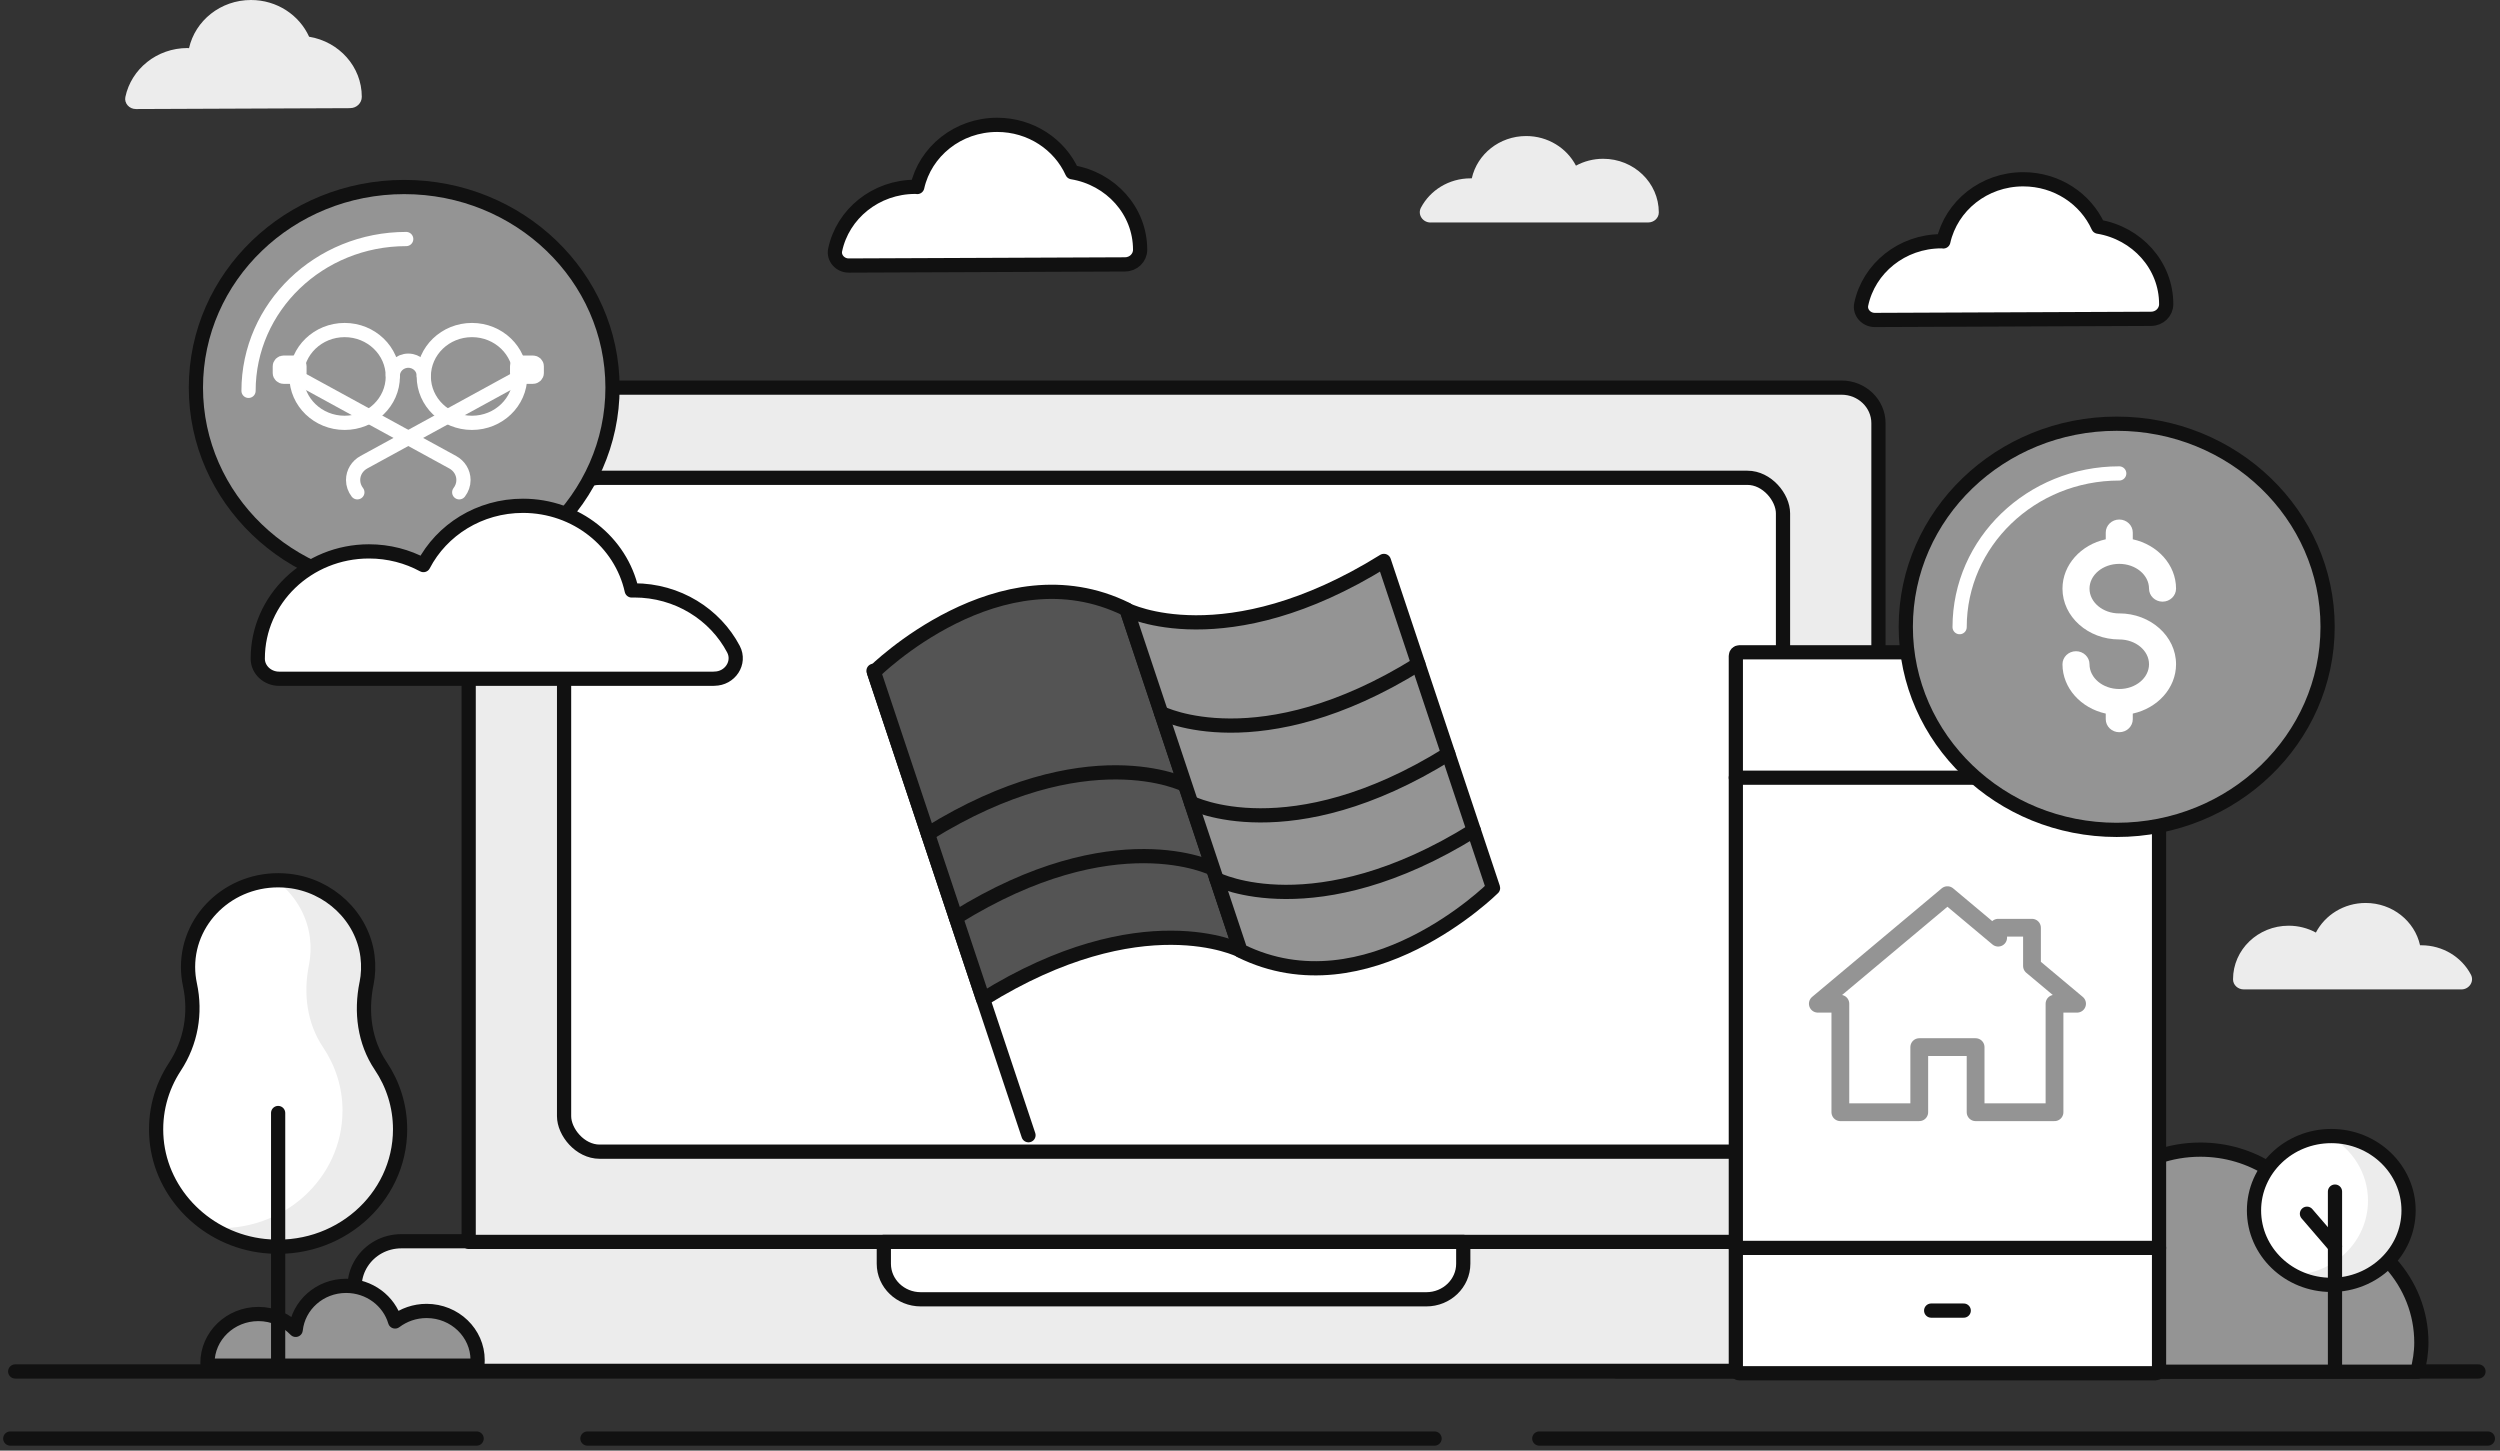 <svg width="243" height="141" viewBox="0 0 243 141" fill="none" xmlns="http://www.w3.org/2000/svg">
<rect x="0" y="0" width="243" height="141" fill="#333333" stroke="none"/>
<path d="M149.619 139.827H241.821H149.619Z" fill="white"/>
<path d="M149.619 139.827H241.821" stroke="#111111" stroke-width="1.382" stroke-linecap="round" stroke-linejoin="round"/>
<path d="M57.098 139.827H139.441H57.098Z" fill="white"/>
<path d="M57.098 139.827H139.441" stroke="#111111" stroke-width="1.382" stroke-linecap="round" stroke-linejoin="round"/>
<path d="M0.998 139.827H46.329H0.998Z" fill="white"/>
<path d="M0.998 139.827H46.329" stroke="#111111" stroke-width="1.382" stroke-linecap="round" stroke-linejoin="round"/>
<path d="M240.909 133.306H1.477H240.909Z" fill="white"/>
<path d="M240.909 133.306H1.477" stroke="#111111" stroke-width="1.382" stroke-linecap="round" stroke-linejoin="round"/>
<path d="M234.962 133.33C235.195 132.418 235.356 131.481 235.356 130.5C235.356 124.649 230.935 119.817 225.142 118.863C223.247 114.675 218.923 111.744 213.877 111.744C207.98 111.744 203.064 115.746 201.872 121.082C201.775 121.082 201.685 121.054 201.585 121.054C194.795 121.054 189.293 126.356 189.293 132.891C189.293 133.043 189.332 133.181 189.34 133.333H234.965L234.962 133.33Z" fill="#949494" stroke="#111111" stroke-width="1.382" stroke-linecap="round" stroke-linejoin="round"/>
<path d="M173.926 133.289C174.784 132.349 175.312 131.118 175.312 129.767C175.312 126.819 172.828 124.428 169.767 124.428C166.705 124.428 164.222 126.819 164.222 129.767C164.222 129.878 164.233 129.988 164.24 130.099C163.644 129.888 163.002 129.767 162.331 129.767C159.933 129.767 157.895 131.236 157.123 133.289H173.93H173.926Z" fill="#949494" stroke="#111111" stroke-width="1.382" stroke-linecap="round" stroke-linejoin="round"/>
<path d="M189.106 120.648H39.033C35.663 120.648 33.456 124.049 34.934 126.966L38.118 133.249H190.018L193.201 126.966C194.68 124.049 192.472 120.648 189.102 120.648H189.106Z" fill="#ECECEC" stroke="#111111" stroke-width="1.382" stroke-linecap="round" stroke-linejoin="round"/>
<path d="M49.144 37.676H178.997C180.978 37.676 182.586 39.224 182.586 41.132V120.712H45.555V41.132C45.555 39.224 47.163 37.676 49.144 37.676Z" fill="#ECECEC" stroke="#111111" stroke-width="1.382" stroke-linecap="round" stroke-linejoin="round"/>
<rect x="54.828" y="46.443" width="118.48" height="65.5" rx="3.456" fill="white" stroke="#111111" stroke-width="1.382" stroke-linecap="round" stroke-linejoin="round"/>
<path d="M85.908 120.711H142.229V122.836C142.229 124.744 140.621 126.292 138.64 126.292H89.497C87.516 126.292 85.908 124.744 85.908 122.836V120.711Z" fill="white" stroke="#111111" stroke-width="1.382" stroke-linecap="round" stroke-linejoin="round"/>
<ellipse cx="226.601" cy="117.657" rx="7.512" ry="7.233" fill="#ECECEC"/>
<path d="M226.386 110.434C222.338 110.544 219.09 113.731 219.09 117.657C219.09 120.342 220.615 122.681 222.873 123.929C226.921 123.818 230.169 120.632 230.169 116.706C230.169 114.021 228.643 111.681 226.386 110.434Z" fill="white"/>
<ellipse cx="226.601" cy="117.657" rx="7.512" ry="7.233" stroke="#111111" stroke-width="1.382" stroke-linecap="round" stroke-linejoin="round"/>
<path d="M226.961 115.822V133.268V115.822Z" fill="white"/>
<path d="M226.961 115.822V133.268" stroke="#111111" stroke-width="1.382" stroke-linecap="round" stroke-linejoin="round"/>
<path d="M226.96 121.14L224.236 117.975" stroke="#111111" stroke-width="1.382" stroke-linecap="round" stroke-linejoin="round"/>
<rect x="168.723" y="63.402" width="41.136" height="70.079" rx="0.346" fill="white" stroke="#111111" stroke-width="1.382" stroke-linecap="round" stroke-linejoin="round"/>
<path d="M187.709 69.495H190.874H187.709Z" fill="white"/>
<path d="M187.709 69.495H190.874" stroke="#111111" stroke-width="1.382" stroke-linecap="round" stroke-linejoin="round"/>
<path d="M187.709 127.39H190.874H187.709Z" fill="white"/>
<path d="M187.709 127.39H190.874" stroke="#111111" stroke-width="1.382" stroke-linecap="round" stroke-linejoin="round"/>
<path d="M168.723 121.296H209.859H168.723Z" fill="white"/>
<path d="M168.723 121.296H209.859" stroke="#111111" stroke-width="1.382" stroke-linecap="round" stroke-linejoin="round"/>
<path d="M168.723 75.591H209.859H168.723Z" fill="white"/>
<path d="M168.723 75.591H209.859" stroke="#111111" stroke-width="1.382" stroke-linecap="round" stroke-linejoin="round"/>
<path d="M197.509 93.891V90.175H194.221V91.14L189.29 87.01L176.693 97.561H178.883V108.108H186.552V101.78H192.029V108.108H199.698V97.561H201.891L197.509 93.891Z" fill="white" stroke="#949494" stroke-width="1.728" stroke-linecap="round" stroke-linejoin="round"/>
<path d="M46.392 132.736C46.413 132.56 46.424 132.38 46.424 132.2C46.424 129.563 44.202 127.424 41.464 127.424C40.309 127.424 39.246 127.808 38.403 128.447C37.814 126.45 35.908 124.984 33.644 124.984C31.081 124.984 29 126.864 28.741 129.263C27.837 128.319 26.552 127.721 25.117 127.721C22.382 127.721 20.164 129.857 20.164 132.491C20.164 132.574 20.171 132.657 20.178 132.739H46.395L46.392 132.736Z" fill="#949494" stroke="#111111" stroke-width="1.382" stroke-linecap="round" stroke-linejoin="round"/>
<ellipse cx="39.289" cy="37.676" rx="20.248" ry="19.498" fill="#949494" stroke="#111111" stroke-width="1.382" stroke-linecap="round" stroke-linejoin="round"/>
<path d="M24.158 37.991C24.158 29.842 31.02 23.234 39.483 23.234" stroke="white" stroke-width="1.382" stroke-linecap="round" stroke-linejoin="round"/>
<ellipse cx="33.498" cy="36.59" rx="4.684" ry="4.51" stroke="white" stroke-width="1.382" stroke-linecap="round" stroke-linejoin="round"/>
<path d="M38.184 36.507C38.184 35.708 38.858 35.059 39.687 35.059C40.516 35.059 41.191 35.708 41.191 36.507" stroke="white" stroke-width="1.382" stroke-linecap="round" stroke-linejoin="round"/>
<path d="M44.637 47.852L44.644 47.842C44.899 47.51 45.05 47.099 45.05 46.657C45.05 45.917 44.63 45.271 44.005 44.929L28.893 36.662" stroke="white" stroke-width="1.382" stroke-linecap="round" stroke-linejoin="round"/>
<path fill-rule="evenodd" clip-rule="evenodd" d="M28.739 36.618H27.569C27.364 36.618 27.199 36.459 27.199 36.262V35.602C27.199 35.405 27.364 35.246 27.569 35.246H28.739C28.943 35.246 29.108 35.405 29.108 35.602V36.262C29.108 36.459 28.943 36.618 28.739 36.618Z" stroke="white" stroke-width="1.382" stroke-linecap="round" stroke-linejoin="round"/>
<ellipse cx="45.875" cy="36.59" rx="4.684" ry="4.51" stroke="white" stroke-width="1.382" stroke-linecap="round" stroke-linejoin="round"/>
<path d="M34.735 47.852L34.728 47.842C34.473 47.51 34.322 47.099 34.322 46.657C34.322 45.917 34.742 45.271 35.367 44.929L50.479 36.662" stroke="white" stroke-width="1.382" stroke-linecap="round" stroke-linejoin="round"/>
<path fill-rule="evenodd" clip-rule="evenodd" d="M51.803 36.618H50.633C50.429 36.618 50.264 36.459 50.264 36.262V35.602C50.264 35.405 50.429 35.246 50.633 35.246H51.803C52.008 35.246 52.173 35.405 52.173 35.602V36.262C52.173 36.459 52.008 36.618 51.803 36.618Z" stroke="white" stroke-width="1.382" stroke-linecap="round" stroke-linejoin="round"/>
<ellipse cx="205.742" cy="60.924" rx="20.5" ry="19.74" fill="#949494" stroke="#111111" stroke-width="1.382" stroke-linecap="round" stroke-linejoin="round"/>
<path d="M190.475 60.958C190.475 52.705 197.423 46.018 205.989 46.018" stroke="white" stroke-width="1.382" stroke-linecap="round" stroke-linejoin="round"/>
<path d="M205.992 59.625C204.399 59.625 203.1 58.544 203.1 57.216C203.1 55.889 204.395 54.808 205.992 54.808C207.589 54.808 208.885 55.889 208.885 57.216C208.885 57.914 209.474 58.481 210.199 58.481C210.924 58.481 211.512 57.914 211.512 57.216C211.512 54.898 209.718 52.948 207.306 52.419V51.763C207.306 51.065 206.717 50.498 205.992 50.498C205.267 50.498 204.679 51.065 204.679 51.763V52.419C202.267 52.948 200.473 54.898 200.473 57.216C200.473 59.94 202.949 62.155 205.992 62.155C207.586 62.155 208.885 63.237 208.885 64.564C208.885 65.891 207.589 66.972 205.992 66.972C204.395 66.972 203.1 65.891 203.1 64.564C203.1 63.866 202.511 63.299 201.786 63.299C201.061 63.299 200.473 63.866 200.473 64.564C200.473 66.883 202.267 68.832 204.679 69.361V69.907C204.679 70.605 205.267 71.171 205.992 71.171C206.717 71.171 207.306 70.605 207.306 69.907V69.361C209.718 68.832 211.512 66.883 211.512 64.564C211.512 61.84 209.036 59.622 205.992 59.622V59.625Z" fill="white"/>
<path d="M84.906 65.201L99.969 110.343" stroke="#111111" stroke-width="1.382" stroke-linecap="round" stroke-linejoin="round"/>
<path d="M84.949 65.328C84.949 65.328 97.198 53.142 109.497 59.228L120.558 92.377C120.558 92.377 110.997 87.522 95.558 97.122L84.949 65.331L84.949 65.328Z" fill="#545454" stroke="#111111" stroke-width="1.382" stroke-linecap="round" stroke-linejoin="round"/>
<path d="M117.914 84.443C117.914 84.443 108.353 79.587 92.914 89.188" stroke="#111111" stroke-width="1.382" stroke-linecap="round" stroke-linejoin="round"/>
<path d="M115.197 76.3C115.197 76.3 105.637 71.445 90.197 81.045" stroke="#111111" stroke-width="1.382" stroke-linecap="round" stroke-linejoin="round"/>
<path d="M145.125 86.316C145.125 86.316 132.876 98.502 120.577 92.416L109.516 59.267C109.516 59.267 119.076 64.122 134.516 54.522L145.125 86.313V86.316Z" fill="#949494" stroke="#111111" stroke-width="1.382" stroke-linecap="round" stroke-linejoin="round"/>
<path d="M112.859 69.3C112.859 69.3 122.42 74.155 137.86 64.555" stroke="#111111" stroke-width="1.382" stroke-linecap="round" stroke-linejoin="round"/>
<path d="M115.771 78.026C115.771 78.026 125.332 82.882 140.772 73.281" stroke="#111111" stroke-width="1.382" stroke-linecap="round" stroke-linejoin="round"/>
<path d="M118.254 85.466C118.254 85.466 127.815 90.321 143.254 80.721" stroke="#111111" stroke-width="1.382" stroke-linecap="round" stroke-linejoin="round"/>
<path d="M35.627 95.608C35.799 94.754 35.838 93.856 35.72 92.933C35.235 89.114 32.009 86.042 28.036 85.617C22.753 85.05 18.278 89.017 18.278 93.99C18.278 94.581 18.343 95.155 18.461 95.711C19.057 98.476 18.561 101.313 16.993 103.701C15.672 105.713 14.991 108.153 15.217 110.755C15.687 116.119 20.123 120.521 25.678 121.112C32.831 121.876 38.889 116.502 38.889 109.767C38.889 107.493 38.196 105.374 37.001 103.598C35.418 101.244 35.067 98.362 35.623 95.608H35.627Z" fill="#ECECEC"/>
<path d="M33.294 107.97C33.294 105.696 32.601 103.577 31.406 101.801C29.823 99.447 29.472 96.565 30.028 93.811C30.2 92.957 30.24 92.059 30.121 91.132C29.838 88.889 28.603 86.913 26.834 85.568C22.093 85.672 18.278 89.397 18.278 93.987C18.278 94.578 18.343 95.152 18.461 95.705C19.057 98.469 18.561 101.307 16.993 103.695C15.672 105.706 14.991 108.143 15.217 110.748C15.529 114.329 17.618 117.477 20.625 119.354C27.541 119.796 33.29 114.529 33.29 107.966L33.294 107.97Z" fill="white"/>
<path fill-rule="evenodd" clip-rule="evenodd" d="M35.627 95.608C35.799 94.754 35.838 93.856 35.72 92.933C35.235 89.114 32.009 86.042 28.036 85.617C22.753 85.05 18.278 89.017 18.278 93.99C18.278 94.581 18.343 95.155 18.461 95.711C19.057 98.476 18.561 101.313 16.993 103.701C15.672 105.713 14.991 108.153 15.217 110.755C15.687 116.119 20.123 120.521 25.678 121.112C32.831 121.876 38.889 116.502 38.889 109.767C38.889 107.493 38.196 105.374 37.001 103.598C35.418 101.244 35.067 98.362 35.623 95.608H35.627Z" stroke="#111111" stroke-width="1.382" stroke-linecap="round" stroke-linejoin="round"/>
<path d="M27.035 108.184V133.025V108.184Z" fill="white"/>
<path d="M27.035 108.184V133.025" stroke="#111111" stroke-width="1.382" stroke-linecap="round" stroke-linejoin="round"/>
<path d="M34.035 10.509C34.663 10.509 35.166 10.019 35.166 9.414V9.404C35.166 6.47 32.948 4.047 30.045 3.57C29.093 1.469 26.926 0 24.396 0C21.438 0 18.973 2.008 18.373 4.683C18.323 4.683 18.28 4.669 18.23 4.669C15.244 4.669 12.757 6.711 12.186 9.424C12.057 10.036 12.563 10.603 13.213 10.599C17.157 10.582 30.116 10.53 34.032 10.513L34.035 10.509Z" fill="#ECECEC"/>
<path d="M109.36 25.696C110.167 25.696 110.817 25.06 110.82 24.282V24.269C110.82 20.484 107.96 17.36 104.213 16.741C102.989 14.032 100.19 12.135 96.924 12.135C93.109 12.135 89.929 14.723 89.158 18.176C89.093 18.176 89.036 18.159 88.971 18.159C85.12 18.159 81.908 20.795 81.176 24.293C81.011 25.081 81.664 25.813 82.5 25.81C87.586 25.789 104.31 25.72 109.36 25.699V25.696Z" fill="white" stroke="#111111" stroke-width="1.382" stroke-linecap="round" stroke-linejoin="round"/>
<path d="M209.094 30.987C209.901 30.987 210.551 30.351 210.555 29.573V29.56C210.555 25.775 207.694 22.651 203.948 22.032C202.724 19.323 199.924 17.426 196.658 17.426C192.843 17.426 189.664 20.014 188.892 23.467C188.828 23.467 188.77 23.45 188.706 23.45C184.855 23.45 181.643 26.086 180.91 29.584C180.745 30.372 181.399 31.104 182.235 31.101C187.32 31.08 204.044 31.011 209.094 30.99V30.987Z" fill="white" stroke="#111111" stroke-width="1.382" stroke-linecap="round" stroke-linejoin="round"/>
<path d="M69.431 65.967C70.96 65.967 71.983 64.415 71.294 63.102C69.51 59.712 65.86 57.386 61.643 57.386C61.565 57.386 61.482 57.389 61.403 57.393C60.359 52.693 56.023 49.164 50.83 49.164C46.595 49.164 42.931 51.511 41.158 54.925C39.593 54.078 37.792 53.595 35.868 53.595C29.896 53.595 25.055 58.257 25.055 64.007V64.028C25.055 65.11 26.002 65.974 27.125 65.974H69.435L69.431 65.967Z" fill="white" stroke="#111111" stroke-width="1.382" stroke-linecap="round" stroke-linejoin="round"/>
<path d="M239.241 96.172C240.005 96.172 240.519 95.395 240.174 94.738C239.284 93.041 237.457 91.88 235.347 91.88C235.307 91.88 235.268 91.88 235.229 91.88C234.708 89.53 232.54 87.768 229.942 87.768C227.825 87.768 225.994 88.939 225.104 90.646C224.322 90.221 223.421 89.979 222.459 89.979C219.473 89.979 217.051 92.309 217.051 95.188V95.198C217.051 95.74 217.525 96.169 218.084 96.169H239.237L239.241 96.172Z" fill="#ECECEC"/>
<path d="M139.046 21.628C138.282 21.628 137.769 20.85 138.113 20.193C139.003 18.496 140.83 17.335 142.94 17.335C142.98 17.335 143.019 17.335 143.059 17.335C143.579 14.985 145.747 13.223 148.345 13.223C150.463 13.223 152.293 14.394 153.183 16.102C153.965 15.676 154.866 15.434 155.828 15.434C158.814 15.434 161.236 17.764 161.236 20.643V20.653C161.236 21.195 160.763 21.624 160.203 21.624H139.05L139.046 21.628Z" fill="#ECECEC"/>
</svg>
